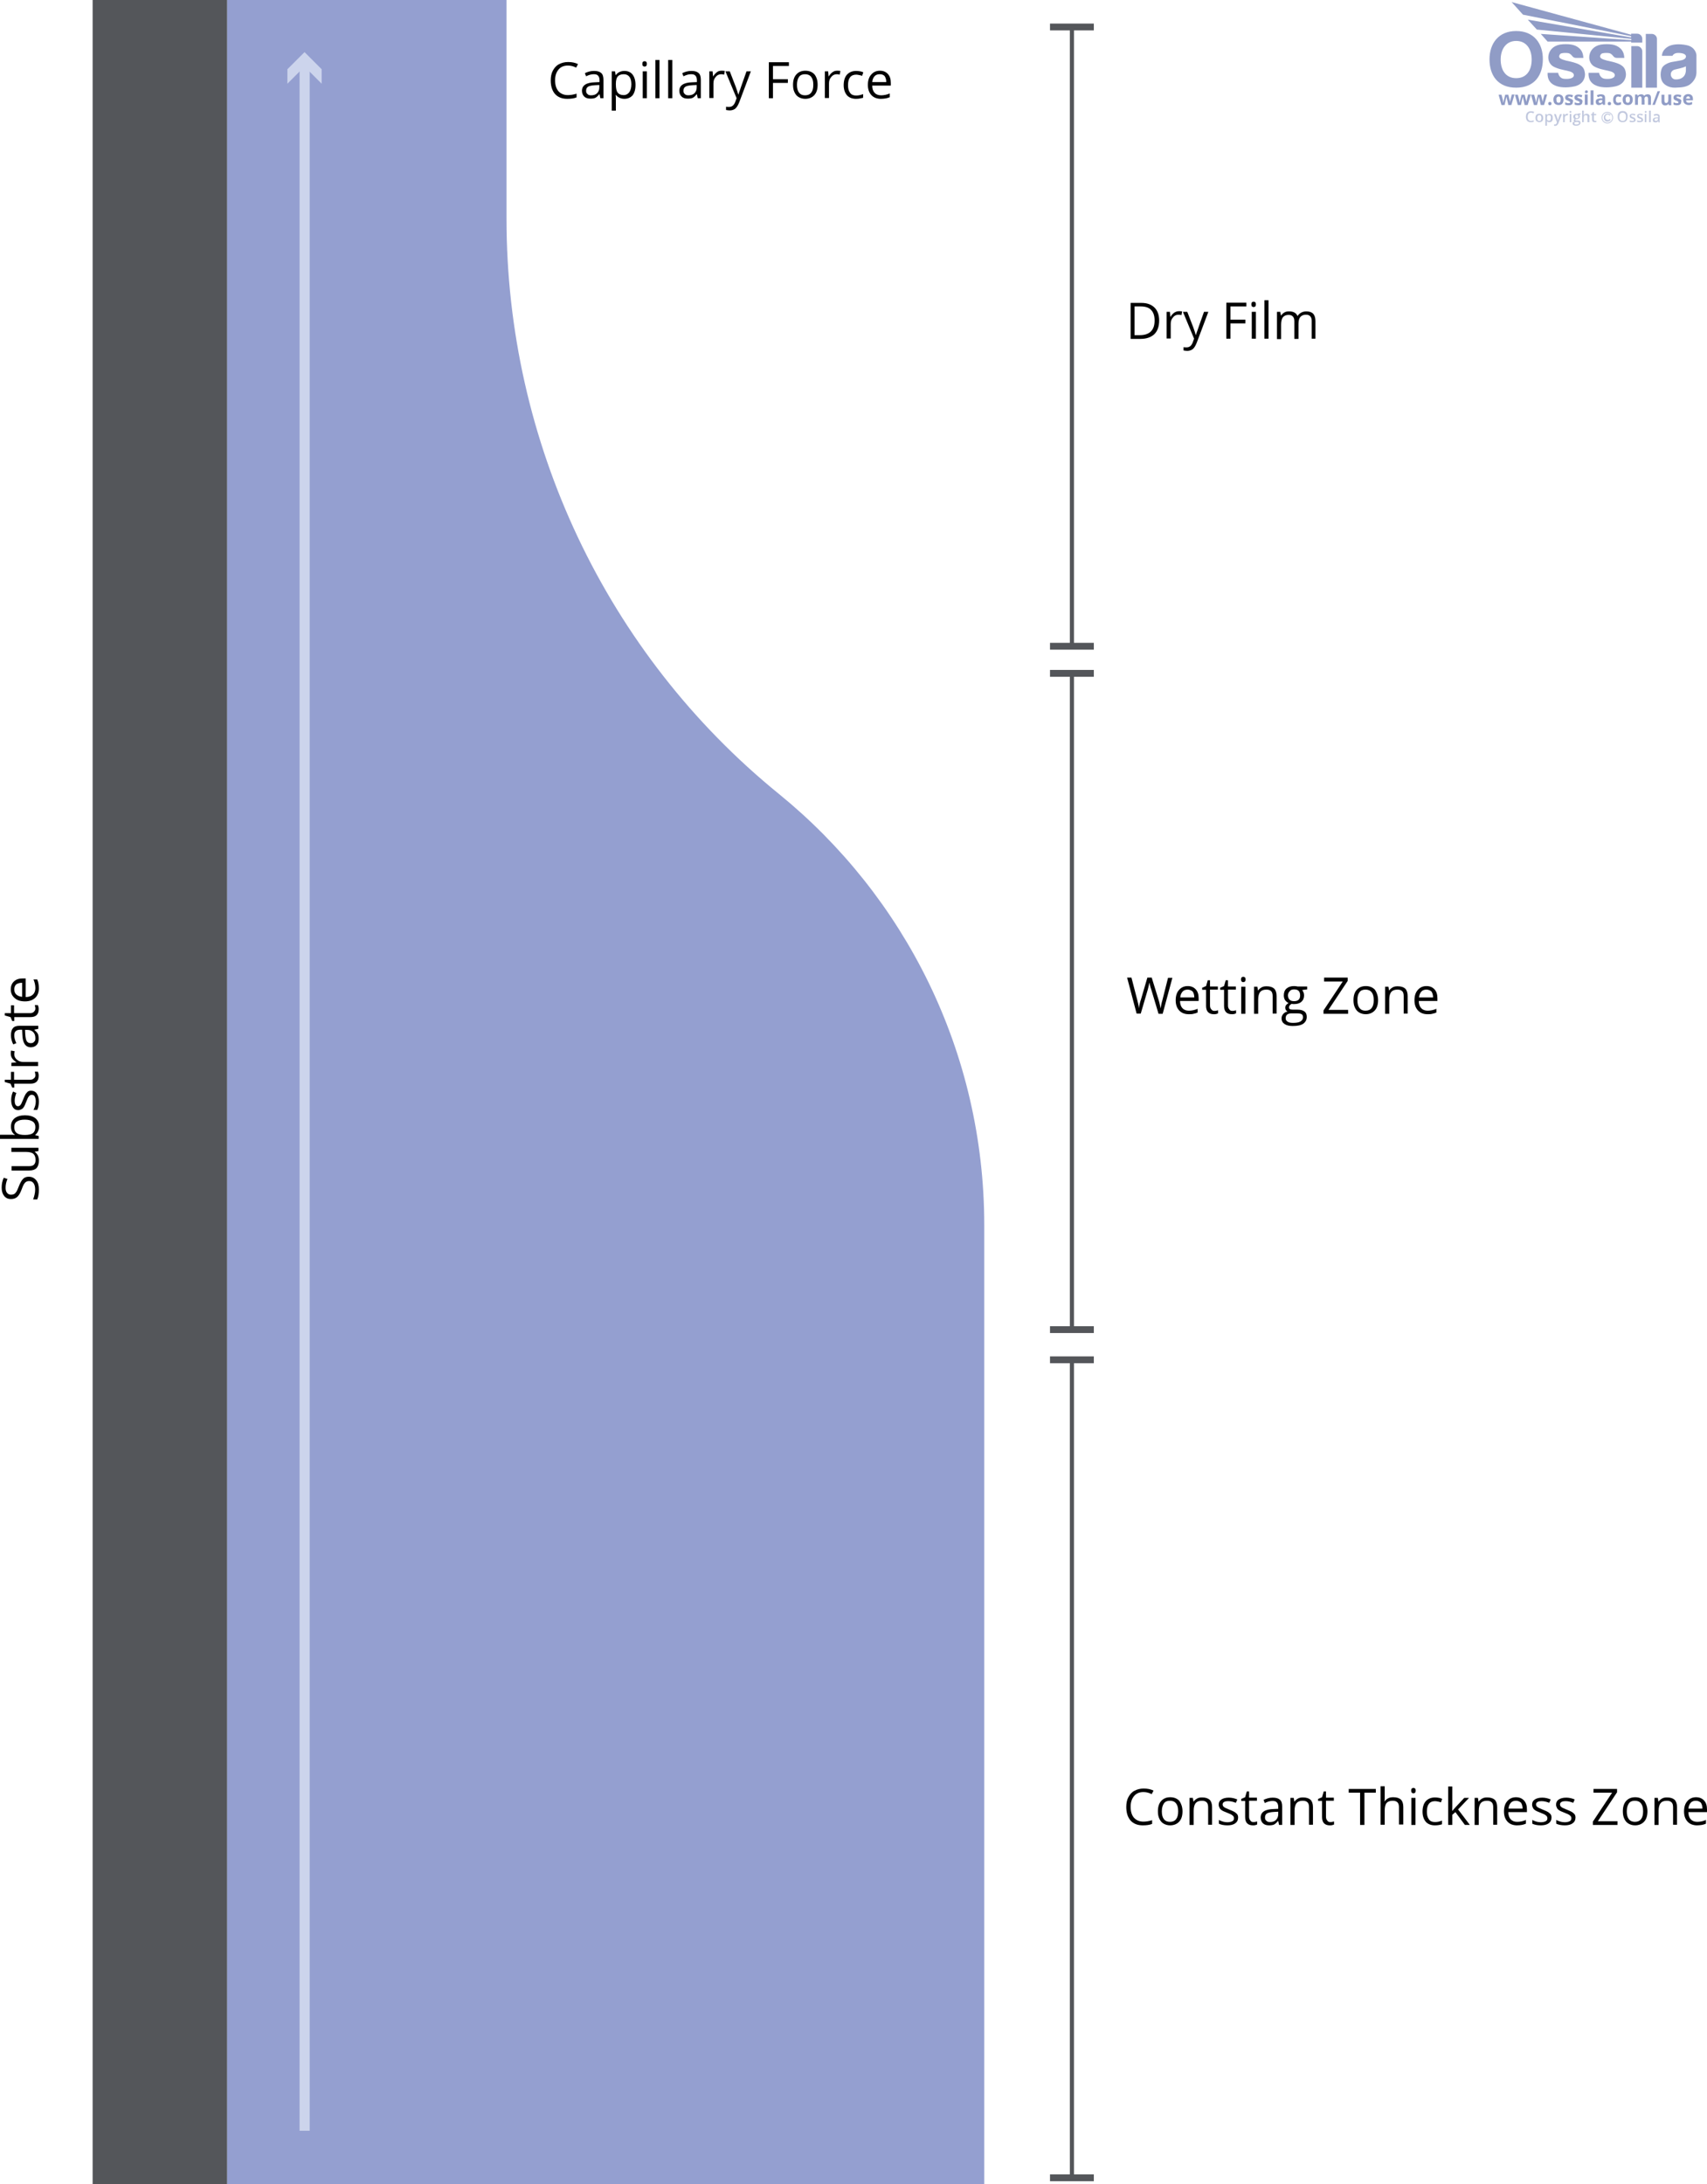 <svg viewBox="0 0 825.7 1056.4" xmlns:xlink="http://www.w3.org/1999/xlink" height="372.67mm" width="291.29mm" xmlns="http://www.w3.org/2000/svg" data-sanitized-data-name="Layer 7" data-name="Layer 7" id="Layer_7">
  <defs>
    <style>
      .cls-1 {
        fill: #000;
      }

      .cls-1, .cls-2, .cls-3, .cls-4, .cls-5, .cls-6, .cls-7 {
        stroke-width: 0px;
      }

      .cls-8 {
        clip-path: url(#clippath-2);
      }

      .cls-9 {
        isolation: isolate;
      }

      .cls-10 {
        stroke: #54565a;
        stroke-miterlimit: 10;
        stroke-width: 2px;
      }

      .cls-10, .cls-5, .cls-11 {
        fill: none;
      }

      .cls-2 {
        fill: #54565a;
      }

      .cls-12 {
        clip-path: url(#clippath-6);
      }

      .cls-3 {
        fill: #c1c8de;
      }

      .cls-4 {
        fill: #949fd0;
      }

      .cls-6 {
        fill: #ccd4ec;
      }

      .cls-13 {
        clip-path: url(#clippath-7);
      }

      .cls-14 {
        clip-path: url(#clippath-1);
      }

      .cls-15 {
        clip-path: url(#clippath-4);
      }

      .cls-11 {
        stroke: #c1c8de;
        stroke-width: .4px;
      }

      .cls-16 {
        clip-path: url(#clippath-9);
      }

      .cls-17 {
        clip-path: url(#clippath);
      }

      .cls-18 {
        clip-path: url(#clippath-3);
      }

      .cls-19 {
        clip-path: url(#clippath-8);
      }

      .cls-20 {
        clip-path: url(#clippath-5);
      }

      .cls-21 {
        clip-path: url(#clippath-10);
      }

      .cls-7 {
        fill: #909cc6;
      }
    </style>
    <clipPath id="clippath">
      <rect height="59.8" width="100" y="1" x="720.5" class="cls-5"></rect>
    </clipPath>
    <clipPath id="clippath-1">
      <rect height="59.8" width="100" y="1" x="720.5" class="cls-5"></rect>
    </clipPath>
    <clipPath id="clippath-2">
      <rect height="59.8" width="100" y="1" x="720.5" class="cls-5"></rect>
    </clipPath>
    <clipPath id="clippath-3">
      <path d="M736.7,7.1l52.3,10.4v.6l-50-8.6,4.4,4.8,45.7,4.5v.6c-14.6-1-29.1-2-43.8-3l3.3,3.7h40.4v.5h5.4v-1.8c0-1.4-1.1-2.5-2.5-2.5h-2.9v.5l-57.8-15.8,5.5,6.1Z" class="cls-5"></path>
    </clipPath>
    <clipPath id="clippath-4">
      <rect height="59.8" width="100" y="1" x="720.5" class="cls-5"></rect>
    </clipPath>
    <clipPath id="clippath-5">
      <rect height="59.8" width="100" y="1" x="720.5" class="cls-5"></rect>
    </clipPath>
    <clipPath id="clippath-6">
      <rect height="59.8" width="100" y="1" x="720.5" class="cls-5"></rect>
    </clipPath>
    <clipPath id="clippath-7">
      <rect height="59.8" width="100" y="1" x="720.5" class="cls-5"></rect>
    </clipPath>
    <clipPath id="clippath-8">
      <rect height="59.8" width="100" y="1" x="720.5" class="cls-5"></rect>
    </clipPath>
    <clipPath id="clippath-9">
      <rect height="59.8" width="100" y="1" x="720.5" class="cls-5"></rect>
    </clipPath>
    <clipPath id="clippath-10">
      <rect height="59.8" width="100" y="1" x="720.5" class="cls-5"></rect>
    </clipPath>
  </defs>
  <rect height="1056.4" width="65.1" x="44.8" class="cls-2"></rect>
  <path d="M245,105.8V0H109.9v1056.4h366.2v-463.8c0-84.2-38.7-159.3-99.3-208.6-83.7-68-131.8-170.4-131.8-278.2Z" class="cls-4"></path>
  <g>
    <line y2="312.6" x2="518.5" y1="13.1" x1="518.5" class="cls-10"></line>
    <rect height="3.3" width="21.2" y="11.4" x="507.9" class="cls-2"></rect>
    <rect height="3.3" width="21.2" y="310.9" x="507.9" class="cls-2"></rect>
  </g>
  <g>
    <line y2="643" x2="518.5" y1="325.6" x1="518.5" class="cls-10"></line>
    <rect height="3.3" width="21.2" y="324" x="507.9" class="cls-2"></rect>
    <rect height="3.3" width="21.2" y="641.4" x="507.9" class="cls-2"></rect>
  </g>
  <g>
    <line y2="1053.2" x2="518.5" y1="657.7" x1="518.5" class="cls-10"></line>
    <rect height="3.3" width="21.2" y="656" x="507.9" class="cls-2"></rect>
    <rect height="3.3" width="21.2" y="1051.6" x="507.9" class="cls-2"></rect>
  </g>
  <g class="cls-9">
    <path d="M13.9,569.1c1.5,0,2.7.6,3.6,1.7.9,1.1,1.3,2.6,1.3,4.5,0,2.1-.3,3.7-.8,4.8h-2c.3-.7.5-1.5.7-2.3s.3-1.7.3-2.5c0-1.4-.3-2.4-.8-3.1-.5-.7-1.2-1-2.1-1-.6,0-1.1.1-1.5.4-.4.2-.7.6-1.1,1.2-.3.6-.7,1.4-1.1,2.6-.6,1.6-1.3,2.8-2.1,3.5-.8.7-1.8,1-3.1,1s-2.4-.5-3.2-1.5-1.2-2.3-1.2-4,.3-3.3,1-4.8l1.8.6c-.6,1.4-.9,2.8-.9,4.2,0,1.1.2,1.9.7,2.5s1.1.9,1.9.9c.6,0,1.1-.1,1.5-.3s.7-.6,1.1-1.1c.3-.5.7-1.3,1.1-2.4.7-1.8,1.4-3.1,2.1-3.8.6-.7,1.6-1.1,2.8-1.1Z" class="cls-1"></path>
    <path d="M5.5,564h8.5c1.1,0,1.9-.2,2.4-.7s.8-1.2.8-2.3c0-1.4-.4-2.4-1.1-3s-2-.9-3.7-.9h-6.9v-2h13.1v1.6l-1.8.3v.1c.6.4,1.1,1,1.5,1.7.3.7.5,1.5.5,2.5,0,1.6-.4,2.8-1.1,3.6-.8.8-2,1.2-3.6,1.2H5.6v-2.1h-.1Z" class="cls-1"></path>
    <path d="M5.3,544.8c0-1.7.6-3,1.8-4,1.2-.9,2.8-1.4,5-1.4s3.8.5,5,1.4c1.2,1,1.8,2.3,1.8,4,0,.9-.2,1.6-.5,2.3s-.8,1.3-1.4,1.8v.1l1.7.4v1.4H0v-2h4.5c1,0,1.9,0,2.7.1v-.1c-1.3-.8-1.9-2.2-1.9-4ZM6.9,545.1c0,1.4.4,2.3,1.2,2.9.8.6,2.1.9,3.9.9s3.2-.3,3.9-.9c.8-.6,1.2-1.6,1.2-2.9,0-1.2-.4-2.1-1.3-2.7-.9-.6-2.2-.9-3.8-.9-1.7,0-3,.3-3.8.9-.9.5-1.3,1.4-1.3,2.7Z" class="cls-1"></path>
    <path d="M15,527.5c1.2,0,2.2.5,2.8,1.4s1,2.2,1,3.8c0,1.7-.3,3.1-.8,4.1h-1.8c.3-.6.6-1.3.8-2,.2-.7.3-1.4.3-2.1,0-1-.2-1.8-.5-2.4-.3-.6-.8-.8-1.5-.8-.5,0-.9.2-1.3.7-.4.4-.8,1.3-1.3,2.6-.5,1.2-.8,2.1-1.2,2.6-.3.5-.7.9-1.2,1.1-.4.2-.9.4-1.5.4-1.1,0-1.9-.4-2.5-1.3-.6-.9-.9-2.1-.9-3.6,0-1.4.3-2.8.9-4.1l1.6.7c-.5,1.3-.8,2.5-.8,3.6,0,.9.1,1.6.4,2.1s.7.7,1.2.7c.3,0,.6-.1.9-.3.2-.2.5-.5.7-.9s.5-1.2,1-2.3c.6-1.5,1.1-2.6,1.7-3.1.4-.6,1.1-.9,2-.9Z" class="cls-1"></path>
    <path d="M17.1,520.1c0-.3,0-.7-.1-1s-.1-.6-.2-.8h1.5c.1.2.2.5.3.9.1.4.1.8.1,1.1,0,2.5-1.3,3.8-4,3.8h-7.8v1.9h-1l-.8-1.9-2.8-.8v-1.1h3v-3.8h1.5v3.8h7.7c.8,0,1.4-.2,1.8-.6.6-.4.8-.9.8-1.5Z" class="cls-1"></path>
    <path d="M5.2,509.7c0-.6,0-1.1.1-1.6l1.8.3c-.1.5-.2,1-.2,1.4,0,1.1.4,2,1.3,2.7.9.8,1.9,1.1,3.2,1.1h7v2H5.5v-1.6l2.4-.2v-.1c-.8-.5-1.5-1.1-2-1.8-.4-.6-.7-1.4-.7-2.2Z" class="cls-1"></path>
    <path d="M18.5,497.6l-1.9.4v.1c.8.7,1.4,1.3,1.7,1.9.3.6.4,1.5.4,2.4,0,1.3-.3,2.3-1,3s-1.6,1.1-2.8,1.1c-2.6,0-4-2.1-4.1-6.3l-.1-2.2h-.8c-1,0-1.8.2-2.3.7-.5.4-.7,1.1-.7,2.1,0,1.1.3,2.3,1,3.7l-1.5.6c-.3-.6-.6-1.3-.8-2.1s-.3-1.5-.3-2.3c0-1.6.3-2.7,1-3.5.7-.8,1.8-1.1,3.3-1.1h8.9v1.5ZM17.1,502.1c0-1.2-.3-2.2-1-2.9s-1.6-1.1-2.8-1.1h-1.2l.1,2c.1,1.6.3,2.7.7,3.4.4.7,1.1,1,2,1,.7,0,1.3-.2,1.6-.7.5-.3.6-.9.6-1.7Z" class="cls-1"></path>
    <path d="M17.1,487.9c0-.3,0-.7-.1-1s-.1-.6-.2-.8h1.5c.1.2.2.5.3.9.1.4.1.8.1,1.1,0,2.5-1.3,3.8-4,3.8h-7.8v1.9h-1l-.8-1.9-2.8-.8v-1.1h3v-3.8h1.5v3.8h7.7c.8,0,1.4-.2,1.8-.6s.8-.9.8-1.5Z" class="cls-1"></path>
    <path d="M18.8,478c0,1.9-.6,3.5-1.8,4.6-1.2,1.1-2.8,1.7-4.9,1.7s-3.8-.5-5-1.6c-1.2-1-1.9-2.4-1.9-4.2,0-1.6.5-2.9,1.6-3.9s2.5-1.4,4.3-1.4h1.3v9c1.5,0,2.7-.4,3.5-1.2.8-.7,1.2-1.8,1.2-3.1,0-1.4-.3-2.8-.9-4.2h1.8c.3.7.5,1.4.6,2,.1.6.2,1.4.2,2.3ZM6.9,478.5c0,1,.3,1.9,1,2.5s1.6,1,2.8,1.1v-6.8c-1.2,0-2.2.3-2.9.8-.6.6-.9,1.4-.9,2.4Z" class="cls-1"></path>
  </g>
  <g>
    <rect height="999.7" width="4.9" y="30.8" x="144.9" class="cls-6"></rect>
    <polygon points="155.6 40.5 147.3 32.2 139 40.5 139 33.5 147.3 25.2 155.6 33.5 155.6 40.5" class="cls-6"></polygon>
  </g>
  <g class="cls-9">
    <path d="M560.7,155c0,2.9-.8,5.1-2.3,6.6-1.6,1.5-3.8,2.3-6.7,2.3h-4.8v-17.4h5.3c2.7,0,4.8.8,6.3,2.3,1.4,1.4,2.2,3.5,2.2,6.2ZM558.5,155c0-2.3-.6-4-1.7-5.1-1.1-1.2-2.8-1.7-5.1-1.7h-2.9v13.9h2.5c2.4,0,4.2-.6,5.4-1.8,1.2-1.2,1.8-2.9,1.8-5.3Z" class="cls-1"></path>
    <path d="M570.2,150.5c.6,0,1.1,0,1.6.1l-.3,1.8c-.5-.1-1-.2-1.4-.2-1.1,0-2,.4-2.7,1.3-.8.9-1.1,1.9-1.1,3.2v7h-2v-12.9h1.6l.2,2.4h.1c.5-.8,1.1-1.5,1.8-2,.7-.4,1.4-.7,2.2-.7Z" class="cls-1"></path>
    <path d="M572.2,150.8h2.1l2.9,7.5c.6,1.7,1,2.9,1.2,3.7h.1c.1-.4.3-1.1.7-2.1.3-1,1.4-4,3.2-9.1h2.1l-5.6,14.9c-.6,1.5-1.2,2.5-1.9,3.1s-1.7.9-2.7.9c-.6,0-1.2-.1-1.8-.2v-1.6c.4.1.9.1,1.5.1,1.4,0,2.3-.8,2.9-2.3l.7-1.9-5.4-13Z" class="cls-1"></path>
    <path d="M595.2,163.8h-2v-17.4h9.7v1.8h-7.7v6.4h7.2v1.8h-7.2v7.4Z" class="cls-1"></path>
    <path d="M605.3,147.2c0-.5.1-.8.3-1s.5-.3.8-.3.6.1.8.3.3.5.3,1c0,.4-.1.8-.3,1s-.5.3-.8.3-.6-.1-.8-.3-.3-.5-.3-1ZM607.5,163.8h-2v-13h2v13Z" class="cls-1"></path>
    <path d="M613.6,163.8h-2v-18.6h2v18.6Z" class="cls-1"></path>
    <path d="M634.5,163.8v-8.5c0-1-.2-1.8-.7-2.3-.4-.5-1.1-.8-2.1-.8-1.2,0-2.1.4-2.7,1.1-.6.7-.9,1.8-.9,3.3v7.3h-2v-8.5c0-1-.2-1.8-.7-2.3-.4-.5-1.1-.8-2.1-.8-1.2,0-2.1.4-2.7,1.1-.6.7-.9,2-.9,3.7v6.9h-2v-13.2h1.6l.3,1.8h.1c.4-.6.9-1.1,1.6-1.5.7-.4,1.4-.5,2.3-.5,2,0,3.4.7,4,2.2h.1c.4-.7,1-1.2,1.7-1.6.7-.4,1.6-.6,2.5-.6,1.5,0,2.6.4,3.3,1.1.7.8,1.1,2,1.1,3.6v8.5h-1.8Z" class="cls-1"></path>
  </g>
  <g class="cls-9">
    <path d="M274.7,31.7c-1.9,0-3.4.6-4.5,1.9-1.1,1.3-1.7,3-1.7,5.2s.5,4,1.6,5.3c1.1,1.2,2.6,1.9,4.6,1.9,1.2,0,2.6-.2,4.2-.7v1.8c-1.2.5-2.7.7-4.5.7-2.6,0-4.5-.8-5.9-2.3-1.4-1.6-2.1-3.8-2.1-6.6,0-1.8.3-3.4,1-4.7s1.6-2.4,2.9-3.1,2.8-1.1,4.5-1.1c1.8,0,3.4.3,4.8,1l-.9,1.7c-1.4-.7-2.7-1-4-1Z" class="cls-1"></path>
    <path d="M290.4,47.5l-.4-1.9h-.1c-.7.8-1.3,1.4-1.9,1.7-.6.3-1.5.4-2.4.4-1.3,0-2.3-.3-3-1s-1.1-1.6-1.1-2.8c0-2.6,2.1-4,6.3-4.1l2.2-.1v-.8c0-1-.2-1.8-.7-2.3-.4-.5-1.1-.7-2.1-.7-1.1,0-2.3.3-3.7,1l-.6-1.5c.6-.3,1.3-.6,2.1-.8.8-.2,1.5-.3,2.3-.3,1.6,0,2.7.3,3.5,1s1.1,1.8,1.1,3.3v8.9h-1.5ZM285.9,46.1c1.2,0,2.2-.3,2.9-1,.7-.7,1.1-1.6,1.1-2.8v-1.2l-2,.1c-1.6.1-2.7.3-3.4.7-.7.4-1,1.1-1,2,0,.7.2,1.3.7,1.6.3.4.9.6,1.7.6Z" class="cls-1"></path>
    <path d="M302,47.8c-.9,0-1.6-.2-2.3-.5-.7-.3-1.3-.8-1.8-1.4h-.1c.1.8.1,1.5.1,2.2v5.4h-2v-19h1.6l.3,1.8h.1c.5-.7,1.1-1.2,1.8-1.5s1.5-.5,2.3-.5c1.7,0,3.1.6,4,1.8s1.4,2.8,1.4,5-.5,3.8-1.4,5c-1,1.1-2.3,1.7-4,1.7ZM301.7,35.9c-1.3,0-2.3.4-2.9,1.1-.6.7-.9,1.9-.9,3.5v.4c0,1.8.3,3.2.9,3.9.6.8,1.6,1.2,2.9,1.2,1.1,0,2-.5,2.7-1.4.6-.9,1-2.2,1-3.8s-.3-2.9-1-3.7c-.6-.8-1.5-1.2-2.7-1.2Z" class="cls-1"></path>
    <path d="M310.7,30.9c0-.5.1-.8.3-1,.2-.2.5-.3.8-.3s.6.1.8.3c.2.2.3.5.3,1,0,.4-.1.8-.3,1-.2.2-.5.3-.8.3s-.6-.1-.8-.3c-.2-.2-.3-.5-.3-1ZM312.9,47.5h-2v-13h2v13Z" class="cls-1"></path>
    <path d="M319,47.5h-2v-18.5h2v18.5Z" class="cls-1"></path>
    <path d="M325.2,47.5h-2v-18.5h2v18.5Z" class="cls-1"></path>
    <path d="M337.5,47.5l-.4-1.9h-.1c-.7.8-1.3,1.4-1.9,1.7-.6.3-1.5.4-2.4.4-1.3,0-2.3-.3-3-1s-1.1-1.6-1.1-2.8c0-2.6,2.1-4,6.3-4.1l2.2-.1v-.8c0-1-.2-1.8-.7-2.3-.4-.5-1.1-.7-2.1-.7-1.1,0-2.3.3-3.7,1l-.6-1.5c.6-.3,1.3-.6,2.1-.8.8-.2,1.5-.3,2.3-.3,1.6,0,2.7.3,3.5,1s1.1,1.8,1.1,3.3v8.9h-1.5ZM333,46.1c1.2,0,2.2-.3,2.9-1,.7-.7,1.1-1.6,1.1-2.8v-1.2l-2,.1c-1.6.1-2.7.3-3.4.7-.7.4-1,1.1-1,2,0,.7.2,1.3.7,1.6.3.4.9.6,1.7.6Z" class="cls-1"></path>
    <path d="M349,34.2c.6,0,1.1,0,1.6.1l-.3,1.8c-.5-.1-1-.2-1.4-.2-1.1,0-2,.4-2.7,1.3-.8.9-1.1,1.9-1.1,3.2v7h-2v-12.9h1.6l.2,2.4h.1c.5-.8,1.1-1.5,1.8-2,.6-.5,1.3-.7,2.2-.7Z" class="cls-1"></path>
    <path d="M350.9,34.5h2.1l2.9,7.5c.6,1.7,1,2.9,1.2,3.7h.1c.1-.4.3-1.1.7-2.1.3-1,1.4-4,3.2-9.1h2.1l-5.6,14.9c-.6,1.5-1.2,2.5-1.9,3.1-.7.6-1.7.9-2.7.9-.6,0-1.2-.1-1.8-.2v-1.6c.4.1.9.1,1.5.1,1.4,0,2.3-.8,2.9-2.3l.7-1.9-5.4-13Z" class="cls-1"></path>
    <path d="M373.9,47.5h-2v-17.4h9.7v1.8h-7.7v6.4h7.2v1.8h-7.2v7.4Z" class="cls-1"></path>
    <path d="M395.5,41c0,2.1-.5,3.8-1.6,5s-2.6,1.8-4.4,1.8c-1.2,0-2.2-.3-3.1-.8s-1.6-1.3-2.1-2.4c-.5-1-.7-2.2-.7-3.6,0-2.1.5-3.8,1.6-5s2.5-1.8,4.4-1.8c1.8,0,3.3.6,4.4,1.8,1,1.3,1.5,2.9,1.5,5ZM385.5,41c0,1.7.3,2.9,1,3.8s1.6,1.3,2.9,1.3,2.3-.4,3-1.3,1-2.1,1-3.8-.3-2.9-1-3.8c-.7-.9-1.7-1.3-3-1.3s-2.3.4-2.9,1.3c-.6.8-1,2.1-1,3.8Z" class="cls-1"></path>
    <path d="M404.9,34.2c.6,0,1.1,0,1.6.1l-.3,1.8c-.5-.1-1-.2-1.4-.2-1.1,0-2,.4-2.7,1.3-.8.9-1.1,1.9-1.1,3.2v7h-2v-12.9h1.6l.2,2.4h.1c.5-.8,1.1-1.5,1.8-2s1.4-.7,2.2-.7Z" class="cls-1"></path>
    <path d="M414.1,47.8c-1.9,0-3.4-.6-4.4-1.7-1-1.2-1.6-2.8-1.6-4.9s.5-3.9,1.6-5.1c1.1-1.2,2.6-1.8,4.5-1.8.6,0,1.3.1,1.9.2.6.1,1.1.3,1.5.5l-.6,1.7c-.4-.2-.9-.3-1.4-.4-.5-.1-1-.2-1.4-.2-2.7,0-4,1.7-4,5.1,0,1.6.3,2.8,1,3.7.6.9,1.6,1.3,2.9,1.3,1.1,0,2.2-.2,3.4-.7v1.8c-.9.2-2,.5-3.4.5Z" class="cls-1"></path>
    <path d="M426.1,47.8c-1.9,0-3.5-.6-4.6-1.8-1.1-1.2-1.7-2.8-1.7-4.9s.5-3.8,1.6-5c1-1.2,2.4-1.9,4.2-1.9,1.6,0,2.9.5,3.9,1.6s1.4,2.5,1.4,4.3v1.3h-9c0,1.5.4,2.7,1.2,3.5.7.8,1.8,1.2,3.1,1.2,1.4,0,2.8-.3,4.2-.9v1.8c-.7.3-1.4.5-2,.6-.7.1-1.4.2-2.3.2ZM425.5,35.9c-1,0-1.9.3-2.5,1s-1,1.6-1.1,2.8h6.8c0-1.2-.3-2.2-.8-2.9-.5-.6-1.3-.9-2.4-.9Z" class="cls-1"></path>
  </g>
  <g class="cls-9">
    <path d="M553.1,866.7c-1.9,0-3.4.6-4.5,1.9-1.1,1.3-1.7,3-1.7,5.2s.5,4,1.6,5.3c1.1,1.2,2.6,1.9,4.6,1.9,1.2,0,2.6-.2,4.2-.7v1.8c-1.2.5-2.7.7-4.5.7-2.6,0-4.5-.8-5.9-2.3-1.4-1.6-2.1-3.8-2.1-6.6,0-1.8.3-3.4,1-4.7s1.6-2.4,2.9-3.1c1.3-.7,2.8-1.1,4.5-1.1,1.8,0,3.4.3,4.8,1l-.9,1.7c-1.4-.7-2.7-1-4-1Z" class="cls-1"></path>
    <path d="M572,876c0,2.1-.5,3.8-1.6,5s-2.6,1.8-4.4,1.8c-1.2,0-2.2-.3-3.1-.8-.9-.5-1.6-1.3-2.1-2.4-.5-1-.7-2.2-.7-3.6,0-2.1.5-3.8,1.6-5s2.5-1.8,4.4-1.8c1.8,0,3.3.6,4.4,1.8.9,1.3,1.5,3,1.5,5ZM562,876c0,1.7.3,2.9,1,3.8.7.9,1.7,1.3,2.9,1.3,1.3,0,2.3-.4,3-1.3.7-.9,1-2.1,1-3.8s-.3-2.9-1-3.8c-.7-.9-1.7-1.3-3-1.3s-2.3.4-2.9,1.3-1,2.1-1,3.8Z" class="cls-1"></path>
    <path d="M584.4,882.6v-8.5c0-1.1-.2-1.9-.7-2.4s-1.2-.8-2.3-.8c-1.4,0-2.4.4-3,1.1-.6.7-1,2-1,3.7v6.9h-2v-13.1h1.6l.3,1.8h.1c.4-.6,1-1.1,1.7-1.5s1.5-.5,2.4-.5c1.6,0,2.8.4,3.6,1.1.8.8,1.2,2,1.2,3.6v8.5h-1.9v.1Z" class="cls-1"></path>
    <path d="M598.9,879c0,1.2-.5,2.2-1.4,2.8-.9.7-2.2,1-3.8,1-1.7,0-3.1-.3-4.1-.8v-1.8c.6.3,1.3.6,2,.8s1.4.3,2.1.3c1,0,1.8-.2,2.4-.5.6-.3.8-.8.8-1.5,0-.5-.2-.9-.7-1.3-.4-.4-1.3-.8-2.6-1.3-1.2-.5-2.1-.8-2.6-1.2-.5-.3-.9-.7-1.1-1.2-.2-.4-.4-.9-.4-1.5,0-1.1.4-1.9,1.3-2.5.9-.6,2.1-.9,3.6-.9,1.4,0,2.8.3,4.1.9l-.7,1.6c-1.3-.5-2.5-.8-3.6-.8-.9,0-1.6.1-2.1.4-.5.3-.7.7-.7,1.2,0,.3.1.6.3.9.2.2.5.5.9.7s1.2.5,2.3,1c1.5.6,2.6,1.1,3.1,1.7.6.4.9,1.1.9,2Z" class="cls-1"></path>
    <path d="M606.3,881.2c.3,0,.7,0,1-.1s.6-.1.8-.2v1.5c-.2.1-.5.2-.9.3s-.8.1-1.1.1c-2.5,0-3.8-1.3-3.8-4v-7.8h-1.9v-1l1.9-.8.8-2.8h1.1v3h3.8v1.5h-3.8v7.7c0,.8.2,1.4.6,1.8.3.6.8.8,1.5.8Z" class="cls-1"></path>
    <path d="M618.7,882.6l-.4-1.9h-.1c-.7.8-1.3,1.4-1.9,1.7-.6.3-1.5.4-2.4.4-1.3,0-2.3-.3-3-1s-1.1-1.6-1.1-2.8c0-2.6,2.1-4,6.3-4.1l2.2-.1v-.8c0-1-.2-1.8-.7-2.3-.4-.5-1.1-.7-2.1-.7-1.1,0-2.3.3-3.7,1l-.6-1.5c.6-.3,1.3-.6,2.1-.8s1.5-.3,2.3-.3c1.6,0,2.7.3,3.5,1s1.1,1.8,1.1,3.3v8.9h-1.5ZM614.3,881.2c1.2,0,2.2-.3,2.9-1s1.1-1.6,1.1-2.8v-1.2l-2,.1c-1.6.1-2.7.3-3.4.7s-1,1.1-1,2c0,.7.2,1.3.7,1.6.3.4.9.6,1.7.6Z" class="cls-1"></path>
    <path d="M633.2,882.6v-8.5c0-1.1-.2-1.9-.7-2.4s-1.2-.8-2.3-.8c-1.4,0-2.4.4-3,1.1-.6.7-1,2-1,3.7v6.9h-2v-13.1h1.6l.3,1.8h.1c.4-.6,1-1.1,1.7-1.5s1.5-.5,2.4-.5c1.6,0,2.8.4,3.6,1.1.8.8,1.2,2,1.2,3.6v8.5h-1.9v.1Z" class="cls-1"></path>
    <path d="M643.5,881.2c.3,0,.7,0,1-.1s.6-.1.8-.2v1.5c-.2.1-.5.2-.9.3s-.8.1-1.1.1c-2.5,0-3.8-1.3-3.8-4v-7.8h-1.9v-1l1.9-.8.8-2.8h1.1v3h3.8v1.5h-3.8v7.7c0,.8.2,1.4.6,1.8.3.6.8.8,1.5.8Z" class="cls-1"></path>
    <path d="M659.9,882.6h-2v-15.6h-5.5v-1.8h13.1v1.8h-5.5v15.6h-.1Z" class="cls-1"></path>
    <path d="M676.7,882.6v-8.5c0-1.1-.2-1.9-.7-2.4s-1.2-.8-2.3-.8c-1.4,0-2.4.4-3,1.1-.6.7-.9,2-.9,3.7v6.8h-2v-18.6h2v5.6c0,.7,0,1.2-.1,1.7h.1c.4-.6.9-1.1,1.7-1.5.7-.4,1.5-.5,2.5-.5,1.6,0,2.8.4,3.6,1.1.8.8,1.2,2,1.2,3.6v8.5h-2.1v.2Z" class="cls-1"></path>
    <path d="M682.6,866c0-.5.1-.8.3-1s.5-.3.8-.3.6.1.8.3.3.5.3,1c0,.4-.1.8-.3,1s-.5.3-.8.3-.6-.1-.8-.3c-.2-.3-.3-.6-.3-1ZM684.7,882.6h-2v-13.1h2v13.1Z" class="cls-1"></path>
    <path d="M694.1,882.8c-1.9,0-3.4-.6-4.4-1.7-1-1.2-1.6-2.8-1.6-4.9s.5-3.9,1.6-5.1c1.1-1.2,2.6-1.8,4.5-1.8.6,0,1.3.1,1.9.2.6.1,1.1.3,1.5.5l-.6,1.7c-.4-.2-.9-.3-1.4-.4-.5-.1-1-.2-1.4-.2-2.7,0-4,1.7-4,5.1,0,1.6.3,2.8,1,3.7.6.9,1.6,1.3,2.9,1.3,1.1,0,2.2-.2,3.4-.7v1.8c-1,.3-2.1.5-3.4.5Z" class="cls-1"></path>
    <path d="M702.5,875.9c.3-.5.9-1.1,1.6-1.9l4.2-4.5h2.3l-5.3,5.6,5.7,7.5h-2.4l-4.6-6.2-1.5,1.3v4.9h-2v-18.6h2v9.8c0,.5-.1,1.2,0,2.1h0Z" class="cls-1"></path>
    <path d="M722.3,882.6v-8.5c0-1.1-.2-1.9-.7-2.4s-1.2-.8-2.3-.8c-1.4,0-2.4.4-3,1.1-.6.7-1,2-1,3.7v6.9h-2v-13.1h1.6l.3,1.8h.1c.4-.6,1-1.1,1.7-1.5s1.5-.5,2.4-.5c1.6,0,2.8.4,3.6,1.1.8.8,1.2,2,1.2,3.6v8.5h-1.9v.1Z" class="cls-1"></path>
    <path d="M733.8,882.8c-1.9,0-3.5-.6-4.6-1.8s-1.7-2.8-1.7-4.9.5-3.8,1.6-5c1-1.2,2.4-1.9,4.2-1.9,1.6,0,2.9.5,3.9,1.6s1.4,2.5,1.4,4.3v1.3h-9c0,1.5.4,2.7,1.2,3.5.7.8,1.8,1.2,3.1,1.2,1.4,0,2.8-.3,4.2-.9v1.8c-.7.3-1.4.5-2,.6-.6.1-1.4.2-2.3.2ZM733.3,870.9c-1,0-1.9.3-2.5,1s-1,1.6-1.1,2.8h6.8c0-1.2-.3-2.2-.8-2.9-.6-.5-1.4-.9-2.4-.9Z" class="cls-1"></path>
    <path d="M750.5,879c0,1.2-.5,2.2-1.4,2.8-.9.7-2.2,1-3.8,1-1.7,0-3.1-.3-4.1-.8v-1.8c.6.3,1.3.6,2,.8s1.4.3,2.1.3c1,0,1.8-.2,2.4-.5.6-.3.8-.8.8-1.5,0-.5-.2-.9-.7-1.3-.4-.4-1.3-.8-2.6-1.3-1.2-.5-2.1-.8-2.6-1.2-.5-.3-.9-.7-1.1-1.2-.2-.4-.4-.9-.4-1.5,0-1.1.4-1.9,1.3-2.5.9-.6,2.1-.9,3.6-.9,1.4,0,2.8.3,4.1.9l-.7,1.6c-1.3-.5-2.5-.8-3.6-.8-.9,0-1.6.1-2.1.4-.5.3-.7.7-.7,1.2,0,.3.1.6.3.9.2.2.5.5.9.7s1.2.5,2.3,1c1.5.6,2.6,1.1,3.1,1.7.6.4.9,1.1.9,2Z" class="cls-1"></path>
    <path d="M762.1,879c0,1.2-.5,2.2-1.4,2.8-.9.7-2.2,1-3.8,1-1.7,0-3.1-.3-4.1-.8v-1.8c.6.3,1.3.6,2,.8s1.4.3,2.1.3c1,0,1.8-.2,2.4-.5.6-.3.8-.8.8-1.5,0-.5-.2-.9-.7-1.3-.4-.4-1.3-.8-2.6-1.3-1.2-.5-2.1-.8-2.6-1.2-.5-.3-.9-.7-1.1-1.2-.2-.4-.4-.9-.4-1.5,0-1.1.4-1.9,1.3-2.5.9-.6,2.1-.9,3.6-.9,1.4,0,2.8.3,4.1.9l-.7,1.6c-1.3-.5-2.5-.8-3.6-.8-.9,0-1.6.1-2.1.4s-.7.7-.7,1.2c0,.3.1.6.3.9.2.2.5.5.9.7s1.2.5,2.3,1c1.5.6,2.6,1.1,3.1,1.7.6.4.9,1.1.9,2Z" class="cls-1"></path>
    <path d="M782.5,882.6h-12v-1.6l9.3-14h-9v-1.8h11.4v1.6l-9.3,14h9.5v1.8h.1Z" class="cls-1"></path>
    <path d="M796.9,876c0,2.1-.5,3.8-1.6,5s-2.6,1.8-4.4,1.8c-1.2,0-2.2-.3-3.1-.8-.9-.5-1.6-1.3-2.1-2.4-.5-1-.7-2.2-.7-3.6,0-2.1.5-3.8,1.6-5s2.5-1.8,4.4-1.8c1.8,0,3.3.6,4.4,1.8.9,1.3,1.5,3,1.5,5ZM786.9,876c0,1.7.3,2.9,1,3.8.7.9,1.7,1.3,2.9,1.3,1.3,0,2.3-.4,3-1.3.7-.9,1-2.1,1-3.8s-.3-2.9-1-3.8c-.7-.9-1.7-1.3-3-1.3s-2.3.4-2.9,1.3c-.6.9-1,2.1-1,3.8Z" class="cls-1"></path>
    <path d="M809.3,882.6v-8.5c0-1.1-.2-1.9-.7-2.4s-1.2-.8-2.3-.8c-1.4,0-2.4.4-3,1.1-.6.7-1,2-1,3.7v6.9h-2v-13.1h1.6l.3,1.8h.1c.4-.6,1-1.1,1.7-1.5s1.5-.5,2.4-.5c1.6,0,2.8.4,3.6,1.1.8.8,1.2,2,1.2,3.6v8.5h-1.9v.1Z" class="cls-1"></path>
    <path d="M820.9,882.8c-1.9,0-3.5-.6-4.6-1.8s-1.7-2.8-1.7-4.9.5-3.8,1.6-5c1-1.2,2.4-1.9,4.2-1.9,1.6,0,2.9.5,3.9,1.6s1.4,2.5,1.4,4.3v1.3h-9c0,1.5.4,2.7,1.2,3.5.7.8,1.8,1.2,3.1,1.2,1.4,0,2.8-.3,4.2-.9v1.8c-.7.3-1.4.5-2,.6-.7.1-1.5.2-2.3.2ZM820.3,870.9c-1,0-1.9.3-2.5,1s-1,1.6-1.1,2.8h6.8c0-1.2-.3-2.2-.8-2.9-.6-.5-1.3-.9-2.4-.9Z" class="cls-1"></path>
  </g>
  <g class="cls-9">
    <path d="M562.4,490.3h-2l-3.5-11.7c-.2-.5-.4-1.2-.6-2-.2-.8-.3-1.3-.3-1.4-.2,1-.5,2.2-.8,3.4l-3.4,11.6h-2l-4.6-17.4h2.1l2.8,10.8c.4,1.5.7,2.9.8,4.1.2-1.5.5-2.9,1-4.3l3.1-10.6h2.1l3.3,10.7c.4,1.2.7,2.6,1,4.2.2-1.1.4-2.5.9-4.1l2.7-10.7h2.1l-4.7,17.4Z" class="cls-1"></path>
    <path d="M575,490.5c-1.9,0-3.5-.6-4.6-1.8-1.1-1.2-1.7-2.8-1.7-4.9s.5-3.8,1.6-5c1-1.2,2.4-1.9,4.2-1.9,1.6,0,2.9.5,3.9,1.6s1.4,2.5,1.4,4.3v1.3h-9c0,1.5.4,2.7,1.2,3.5.7.8,1.8,1.2,3.1,1.2,1.4,0,2.8-.3,4.2-.9v1.8c-.7.3-1.4.5-2,.6-.6.2-1.4.2-2.3.2ZM574.5,478.6c-1,0-1.9.3-2.5,1s-1,1.6-1.1,2.8h6.8c0-1.2-.3-2.2-.8-2.9-.6-.5-1.4-.9-2.4-.9Z" class="cls-1"></path>
    <path d="M587.4,488.9c.3,0,.7,0,1-.1s.6-.1.8-.2v1.5c-.2.1-.5.2-.9.3-.4.1-.8.1-1.1.1-2.5,0-3.8-1.3-3.8-4v-7.8h-1.9v-1l1.9-.8.8-2.8h1.1v3h3.8v1.5h-3.8v7.7c0,.8.2,1.4.6,1.8.4.6.9.8,1.5.8Z" class="cls-1"></path>
    <path d="M596.1,488.9c.3,0,.7,0,1-.1s.6-.1.8-.2v1.5c-.2.1-.5.2-.9.3-.4.1-.8.1-1.1.1-2.5,0-3.8-1.3-3.8-4v-7.8h-1.9v-1l1.9-.8.8-2.8h1.1v3h3.8v1.5h-3.8v7.7c0,.8.2,1.4.6,1.8.3.6.8.8,1.5.8Z" class="cls-1"></path>
    <path d="M600.3,473.7c0-.5.1-.8.3-1s.5-.3.8-.3.6.1.8.3c.2.2.3.5.3,1,0,.4-.1.8-.3,1s-.5.3-.8.3-.6-.1-.8-.3c-.2-.3-.3-.6-.3-1ZM602.4,490.3h-2v-13.1h2v13.1Z" class="cls-1"></path>
    <path d="M615.6,490.3v-8.5c0-1.1-.2-1.9-.7-2.4s-1.2-.8-2.3-.8c-1.4,0-2.4.4-3,1.1s-1,2-1,3.7v6.9h-2v-13.1h1.6l.3,1.8h.1c.4-.6,1-1.1,1.7-1.5s1.5-.5,2.4-.5c1.6,0,2.8.4,3.6,1.1.8.8,1.2,2,1.2,3.6v8.5h-1.9v.1Z" class="cls-1"></path>
    <path d="M632.3,477.2v1.3l-2.4.3c.2.3.4.6.6,1.1.2.4.3,1,.3,1.5,0,1.3-.4,2.3-1.3,3.1-.9.8-2.1,1.1-3.6,1.1-.4,0-.8,0-1.1-.1-.8.4-1.3,1-1.3,1.7,0,.4.1.6.4.8.3.2.8.3,1.5.3h2.3c1.4,0,2.5.3,3.3.9s1.1,1.5,1.1,2.6c0,1.4-.6,2.5-1.7,3.3-1.2.8-2.9,1.1-5.1,1.1-1.7,0-3-.3-4-1-.9-.6-1.4-1.5-1.4-2.7,0-.8.3-1.5.8-2.1s1.2-1,2.1-1.2c-.3-.2-.6-.4-.8-.7-.2-.3-.3-.7-.3-1.1,0-.5.1-.9.4-1.3.3-.4.7-.7,1.2-1-.7-.3-1.2-.8-1.7-1.4-.4-.7-.6-1.4-.6-2.3,0-1.4.4-2.5,1.3-3.3.9-.8,2.1-1.2,3.6-1.2.7,0,1.3.1,1.8.2h4.6v.1ZM621.9,492.5c0,.7.3,1.2.9,1.6s1.4.6,2.6.6c1.7,0,2.9-.2,3.7-.7s1.2-1.2,1.2-2c0-.7-.2-1.2-.7-1.5-.4-.3-1.3-.4-2.5-.4h-2.4c-.9,0-1.6.2-2.1.6s-.7,1-.7,1.8ZM623,481.4c0,.9.3,1.6.8,2.1s1.2.7,2.2.7c1.9,0,2.9-.9,2.9-2.8,0-2-1-2.9-2.9-2.9-.9,0-1.6.2-2.1.8s-.9,1.1-.9,2.1Z" class="cls-1"></path>
    <path d="M652.2,490.3h-12v-1.6l9.3-14h-9v-1.9h11.4v1.6l-9.3,14h9.5v1.9h.1Z" class="cls-1"></path>
    <path d="M666.6,483.7c0,2.1-.5,3.8-1.6,5s-2.6,1.8-4.4,1.8c-1.2,0-2.2-.3-3.1-.8-.9-.5-1.6-1.3-2.1-2.4-.5-1-.7-2.2-.7-3.6,0-2.1.5-3.8,1.6-5s2.5-1.8,4.4-1.8c1.8,0,3.3.6,4.4,1.8.9,1.3,1.5,3,1.5,5ZM656.6,483.7c0,1.7.3,2.9,1,3.8s1.6,1.3,2.9,1.3,2.3-.4,3-1.3,1-2.1,1-3.8-.3-2.9-1-3.8-1.7-1.3-3-1.3-2.3.4-2.9,1.3c-.7.9-1,2.1-1,3.8Z" class="cls-1"></path>
    <path d="M679,490.3v-8.5c0-1.1-.2-1.9-.7-2.4s-1.2-.8-2.3-.8c-1.4,0-2.4.4-3,1.1s-1,2-1,3.7v6.9h-2v-13.1h1.6l.3,1.8h.1c.4-.6,1-1.1,1.7-1.5s1.5-.5,2.4-.5c1.6,0,2.8.4,3.6,1.1.8.8,1.2,2,1.2,3.6v8.5h-1.9v.1Z" class="cls-1"></path>
    <path d="M690.5,490.5c-1.9,0-3.5-.6-4.6-1.8-1.1-1.2-1.7-2.8-1.7-4.9s.5-3.8,1.6-5c1-1.2,2.4-1.9,4.2-1.9,1.6,0,2.9.5,3.9,1.6s1.4,2.5,1.4,4.3v1.3h-9c0,1.5.4,2.7,1.2,3.5.7.8,1.8,1.2,3.1,1.2,1.4,0,2.8-.3,4.2-.9v1.8c-.7.3-1.4.5-2,.6-.6.2-1.4.2-2.3.2ZM690,478.6c-1,0-1.9.3-2.5,1s-1,1.6-1.1,2.8h6.8c0-1.2-.3-2.2-.8-2.9-.6-.5-1.4-.9-2.4-.9Z" class="cls-1"></path>
  </g>
  <g>
    <g>
      <g class="cls-17">
        <circle r="2.6" cy="56.9" cx="777.5" class="cls-11"></circle>
      </g>
      <g class="cls-14">
        <path d="M778.4,55.1c-.3-.1-.5-.2-.8-.2s-.7.1-.9.3c-.3.2-.5.4-.7.7-.2.3-.2.6-.2,1,0,.6.2,1,.5,1.4s.8.5,1.3.5c.3,0,.6-.1.8-.2s.5-.3.7-.6l-.4-.5c-.2.2-.4.3-.5.4-.2.1-.3.1-.5.1s-.4-.1-.6-.2c-.2-.1-.3-.3-.4-.4-.1-.2-.2-.4-.2-.7,0-.4.1-.6.3-.9.2-.2.5-.4.8-.4.4,0,.7.2,1.1.5l.5-.5c-.3.1-.5-.1-.8-.3" class="cls-3"></path>
      </g>
      <g class="cls-8">
        <path d="M815.5,34c0,.7-.2,2.3-1.4,3.3s-2.6,1.2-3.9,1.1c-1.3-.2-2-1.4-2-2.4s.5-2,2.1-2.4,3.5-.7,5.2-1.5v1.9h0ZM816.1,21.9c-4-.9-7.2-.4-8.8.4-1.6.8-3.3,2.3-3.4,4.7h5.1s.6-1.4,2.7-1.4,3.5.5,3.8,1.4c.2,1-.6,1.7-1.9,2.1-1.3.3-3.5.6-5,.9-1.5.3-4.2,1.4-4.8,3.2-.7,1.8-.7,4.2.1,5.9.7,1.7,3.2,3.4,6.4,3.3,3.3-.1,5.9-.3,7.8-2.1s2.5-3.6,2.5-5.4v-8.2c0-.6-.6-3.9-4.5-4.8" class="cls-7"></path>
      </g>
    </g>
    <g class="cls-18">
      <rect height="19.6" width="63.2" y="1" x="731.2" class="cls-7"></rect>
    </g>
    <g>
      <g class="cls-15">
        <path d="M799,16.4h-2.9v26h5.4v-23.6c0-1.3-1.2-2.4-2.5-2.4" class="cls-7"></path>
      </g>
      <g class="cls-20">
        <path d="M791.9,22.3h-2.8v20.1h5.3v-17.7c-.1-1.3-1.2-2.4-2.5-2.4" class="cls-7"></path>
      </g>
      <g class="cls-12">
        <path d="M784,31.4c-1.8-1.1-4.1-1.5-6.7-2.1-2.7-.7-3.3-1.3-3.3-2,0-.6.4-1.3,1.1-1.5.8-.2,2-.3,3.3-.1,1.3.3,1.9,1.5,2.3,1.8.3.3.9.5,1.3.5h3.7c-.1-2.2-.8-3.8-2.4-5-1.6-1.2-3.5-1.8-7.5-1.6s-6.1,2.3-6.8,4.6,0,4.7,1.9,6c1.9,1.2,5,1.8,6.9,2.2s3.4,1,3.3,2.3c-.1,1.3-2.2,1.9-4.8,1.6-2.5-.3-2.8-2.9-2.8-2.9h-5.1c-.2,3.3,1.4,5.2,3.5,6.1,2.1,1,5.6,1.3,9.4.5,3.8-.8,5.2-3.5,5.2-5.9-.2-2.2-.7-3.4-2.5-4.5" class="cls-7"></path>
      </g>
      <g class="cls-13">
        <path d="M764.2,31.4c-1.8-1.1-4.1-1.5-6.7-2.1-2.7-.7-3.3-1.3-3.3-2,0-.6.4-1.3,1.1-1.5.8-.2,2-.3,3.3-.1,1.3.3,1.9,1.5,2.3,1.8.3.3.9.5,1.3.5h3.7c-.1-2.2-.8-3.8-2.4-5-1.6-1.2-3.5-1.8-7.5-1.6s-6.1,2.3-6.8,4.6,0,4.7,1.9,6c1.9,1.2,5,1.8,6.9,2.2s3.4,1,3.3,2.3c-.1,1.3-2.2,1.9-4.8,1.6-2.5-.3-2.8-2.9-2.8-2.9h-5.1c-.2,3.3,1.4,5.2,3.5,6.1,2.1,1,5.6,1.3,9.4.5,3.8-.8,5.2-3.5,5.2-5.9-.2-2.2-.7-3.4-2.5-4.5" class="cls-7"></path>
      </g>
      <g class="cls-19">
        <path d="M733.4,37.8c-5.2,0-7.5-4.1-7.5-9s2.5-9,7.5-9,7.5,4,7.5,9-2.3,9-7.5,9M733.4,15c-8.6,0-12.9,6.1-12.9,13.7s3.9,13.7,12.9,13.7,12.9-6.2,12.9-13.7c.1-7.6-4.3-13.7-12.9-13.7" class="cls-7"></path>
      </g>
      <g class="cls-16">
        <path d="M817.7,50.7c.3-.1.5-.1.8-.3v-1.1c-.3.1-.6.2-.8.3-.3.1-.6.1-.9.1-.4,0-.7-.1-.9-.3-.2-.2-.3-.5-.3-.9h3.3v-.7c0-.7-.2-1.3-.6-1.7-.4-.4-1-.6-1.7-.6s-1.3.2-1.8.7-.6,1.1-.6,2c0,.8.2,1.5.7,1.9s1.1.7,1.9.7c.3,0,.7,0,.9-.1M817.2,46.9c.2.2.3.4.3.8h-1.9c0-.3.1-.6.3-.8.2-.2.4-.3.7-.3s.5.1.6.3M813.3,48.6c-.1-.2-.2-.3-.4-.5-.2-.1-.5-.3-.9-.4-.4-.2-.7-.3-.9-.4-.1-.1-.2-.2-.2-.3,0-.2.2-.3.6-.3.2,0,.5,0,.7.1s.5.2.7.3l.4-1c-.6-.3-1.2-.4-1.8-.4s-1.1.1-1.5.4c-.3.2-.5.6-.5,1,0,.3,0,.5.1.7s.2.3.4.5c.2.1.5.3.9.4.3.1.5.2.6.3.2.1.3.2.3.2.1.1.1.2.1.3,0,.3-.2.4-.7.4-.2,0-.5,0-.8-.1s-.6-.2-.9-.3v1.1c.2.1.5.2.7.2.3.1.6.1.9.1.7,0,1.3-.1,1.6-.4.4-.3.5-.7.5-1.2.2-.3.1-.5.1-.7M808.4,50.7v-5h-1.4v2.4c0,.6-.1,1-.3,1.3s-.4.4-.8.4c-.3,0-.5-.1-.6-.3-.1-.2-.2-.5-.2-.8v-2.9h-1.4v3.3c0,.6.2,1.1.5,1.4s.7.5,1.3.5c.3,0,.7-.1.9-.2.3-.1.5-.3.6-.5h.1l.2.6h1.1v-.2ZM801.8,44.1l-2.5,6.6h1.2l2.5-6.6h-1.2ZM795.4,48.2c0-.5.1-.9.2-1.1.2-.2.4-.4.8-.4.3,0,.5.1.6.3.1.2.2.5.2.8v2.9h1.4v-3.3c0-.6-.1-1.1-.4-1.4-.3-.3-.7-.4-1.3-.4-.3,0-.6.1-.9.2-.3.1-.5.3-.6.5h-.1c-.3-.5-.8-.7-1.5-.7-.3,0-.6.1-.9.2-.3.1-.5.3-.6.5h-.1l-.2-.6h-1.1v5h1.4v-2.4c0-.6.1-1,.2-1.3.2-.3.4-.4.8-.4.3,0,.5.1.6.3.1.2.2.5.2.8v2.9h1.4v-2.4h-.1ZM789.5,46.8c-.2-.4-.5-.7-.9-.9s-.8-.3-1.3-.3c-.8,0-1.4.2-1.8.7s-.6,1.1-.6,1.9c0,.5.1,1,.3,1.4s.5.7.9.9c.4.2.8.3,1.3.3.8,0,1.4-.2,1.8-.7.4-.5.6-1.1.6-1.9,0-.5-.1-1-.3-1.4M786.6,47.1c.2-.2.4-.4.8-.4s.6.1.8.4c.2.2.2.6.2,1.1s-.1.9-.2,1.1c-.2.3-.4.4-.8.4s-.6-.1-.8-.4-.2-.6-.2-1.1c-.1-.5,0-.9.2-1.1M783.4,50.8c.2-.1.5-.2.7-.3v-1.2c-.2.2-.5.3-.7.3-.2.1-.5.1-.7.1-.7,0-1.1-.5-1.1-1.5s.4-1.5,1.1-1.5c.2,0,.4,0,.6.1.2.1.4.1.6.2l.4-1.1c-.5-.2-1-.3-1.6-.3-.8,0-1.4.2-1.8.7-.4.5-.6,1.1-.6,2,0,1.7.8,2.6,2.4,2.6.2-.1.4-.1.7-.1M777.9,50.7c.1.1.3.2.6.2.2,0,.4-.1.6-.2.1-.1.2-.3.2-.6,0-.2-.1-.4-.2-.6-.1-.1-.3-.2-.6-.2s-.5.1-.6.2-.2.3-.2.6c-.1.2,0,.4.2.6M775.1,48.8c0,.3-.1.5-.3.7s-.4.3-.8.3-.7-.2-.7-.6c0-.3.1-.5.3-.6s.5-.2.9-.2h.5v.4h.1ZM776.4,50.7v-3.4c0-.6-.2-1.1-.5-1.3-.4-.3-.9-.4-1.6-.4s-1.3.2-1.9.5l.5.9c.5-.2,1-.4,1.4-.4.5,0,.8.3.8.8v.2h-.9c-.8,0-1.3.2-1.7.4s-.6.6-.6,1.2c0,.5.1.9.4,1.2.3.3.7.4,1.1.4s.7-.1,1-.2c.2-.1.5-.3.7-.6h0l.3.7s1,0,1,0ZM770.8,43.7h-1.4v7h1.4v-7ZM768,45.7h-1.4v5h1.4v-5ZM767.3,45.1c.2,0,.4-.1.6-.2.1-.1.2-.3.2-.5,0-.4-.2-.7-.7-.7s-.7.2-.7.7c-.1.4.1.7.6.7M765.4,48.6c-.1-.2-.2-.3-.4-.5-.2-.1-.5-.3-.9-.4-.4-.2-.7-.3-.9-.4-.1-.1-.2-.2-.2-.3,0-.2.2-.3.6-.3.2,0,.5,0,.7.1s.5.2.7.3l.4-1c-.6-.3-1.2-.4-1.8-.4s-1.1.1-1.5.4c-.3.2-.5.6-.5,1,0,.3,0,.5.1.7s.2.3.4.5c.2.1.5.3.9.4.3.1.5.2.7.3.2.1.3.2.3.2.1.1.1.2.1.3,0,.3-.2.4-.7.4-.2,0-.5,0-.8-.1s-.6-.2-.9-.3v1.1c.2.1.5.2.7.2.3.1.6.1.9.1.7,0,1.3-.1,1.6-.4.4-.3.5-.7.5-1.2.2-.3.1-.5,0-.7M760.9,48.6c-.1-.2-.2-.3-.4-.5-.2-.1-.5-.3-.9-.4-.4-.2-.7-.3-.9-.4-.1-.1-.2-.2-.2-.3,0-.2.2-.3.6-.3.2,0,.5,0,.7.1s.5.2.7.3l.4-1c-.6-.3-1.2-.4-1.8-.4s-1.1.1-1.5.4c-.3.2-.5.6-.5,1,0,.3,0,.5.1.7s.2.3.4.5c.2.1.5.3.9.4.3.1.5.2.6.3.2.1.3.2.3.2.1.1.1.2.1.3,0,.3-.2.4-.7.4-.2,0-.5,0-.8-.1s-.6-.2-.9-.3v1.1c.2.1.5.2.7.2.3.1.6.1.9.1.7,0,1.3-.1,1.6-.4.4-.3.5-.7.5-1.2.2-.3.1-.5.1-.7M756,46.8c-.2-.4-.5-.7-.9-.9s-.8-.3-1.3-.3c-.8,0-1.4.2-1.8.7s-.6,1.1-.6,1.9c0,.5.1,1,.3,1.4s.5.7.9.9c.4.2.8.3,1.3.3.8,0,1.4-.2,1.8-.7.4-.5.6-1.1.6-1.9,0-.5-.1-1-.3-1.4M753.1,47.1c.2-.2.4-.4.8-.4s.6.1.8.4c.2.2.2.6.2,1.1s-.1.9-.2,1.1c-.2.3-.4.4-.8.4s-.6-.1-.8-.4-.2-.6-.2-1.1c-.1-.5,0-.9.2-1.1M749.1,50.7c.1.1.3.2.6.2.2,0,.4-.1.6-.2.1-.1.2-.3.2-.6,0-.2-.1-.4-.2-.6-.1-.1-.3-.2-.6-.2s-.5.1-.6.2-.2.3-.2.6c0,.2.1.4.2.6M746.9,50.7l1.5-5h-1.3l-.6,2.2c0,.1-.1.4-.1.8-.1.4-.1.7-.1.9h0v-.3c0-.1,0-.3-.1-.4,0-.1,0-.3-.1-.4,0-.1,0-.2-.1-.3l-.6-2.4h-1.5l-.6,2.4-.1.4c-.1.5-.1.9-.2,1.1h0c-.1-.7-.2-1.3-.3-1.7l-.6-2.2h-1.5l1.4,5h1.5l.9-4h0l.5,2.2.4,1.8h1.6v-.1ZM739,50.7l1.5-5h-1.3l-.6,2.2c0,.1-.1.4-.1.8-.1.4-.1.7-.1.9h0v-.3c0-.1,0-.3-.1-.4,0-.1,0-.3-.1-.4,0-.1,0-.2-.1-.3l-.6-2.4h-1.5l-.6,2.4-.1.4c-.1.5-.1.9-.2,1.1h0c-.1-.7-.2-1.3-.3-1.7l-.6-2.2h-1.4l1.4,5h1.5l.9-4h0l.5,2.2.4,1.8h1.5v-.1ZM731.1,50.7l1.5-5h-1.3l-.6,2.2c0,.1-.1.4-.1.8-.1.4-.1.7-.1.9h0v-.3c0-.1,0-.3-.1-.4,0-.1,0-.3-.1-.4,0-.1,0-.2-.1-.3l-.6-2.4h-1.5l-.6,2.4-.1.4c-.1.5-.1.9-.2,1.1h0c-.1-.7-.2-1.3-.3-1.7l-.6-2.2h-1.4l1.4,5h1.5l.9-4h0l.5,2.2.4,1.8h1.5v-.1Z" class="cls-7"></path>
      </g>
      <g class="cls-21">
        <path d="M800.5,58.3c-.1-.1-.2-.2-.2-.4s.1-.4.3-.5.5-.2.9-.2h.5v.3c0,.3-.1.6-.3.7-.2.2-.4.3-.7.3-.3,0-.4-.1-.5-.2M802.8,59.1v-2.7c0-.5-.1-.8-.4-1-.3-.2-.6-.3-1.1-.3-.2,0-.5,0-.7.1-.3.1-.5.1-.7.3l.3.6c.2-.1.4-.2.5-.2s.4-.1.6-.1.4.1.6.2c.1.1.2.3.2.6v.2h-.7c-.6,0-1.1.1-1.4.3-.3.2-.5.5-.5.9s.1.7.3.9c.2.2.5.3.9.3.3,0,.6,0,.8-.1s.4-.3.6-.5h0l.2.6h.5v-.1ZM798.5,53.5h-.8v5.6h.8v-5.6ZM795.7,54.4c.1.1.2.1.4.1.1,0,.3,0,.3-.1s.1-.2.1-.3c0-.2,0-.3-.1-.3-.1-.1-.2-.1-.3-.1-.2,0-.3,0-.4.1-.1.1-.1.2-.1.3s0,.2.1.3M796.5,55.1h-.9v4h.8v-4h.1ZM794.6,57.4c-.1-.1-.2-.3-.3-.4-.2-.1-.4-.2-.7-.3-.4-.2-.6-.3-.8-.4-.1-.1-.2-.2-.2-.3,0-.3.2-.4.7-.4.3,0,.7.1,1.1.3l.3-.6c-.4-.2-.9-.3-1.3-.3-.5,0-.8.1-1.1.3-.3.2-.4.5-.4.8s.1.5.2.7c.2.2.5.4.9.5.2.1.4.2.6.2.1.1.2.1.3.2s.1.2.1.3c0,.3-.3.5-.8.5-.4,0-.8-.1-1.3-.3v.7c.3.2.8.2,1.3.2s.9-.1,1.2-.3c.3-.2.4-.5.4-.9-.1-.2-.1-.3-.2-.5M791,57.4c-.1-.1-.2-.3-.3-.4s-.4-.2-.7-.3c-.4-.2-.6-.3-.8-.4-.1-.1-.2-.2-.2-.3,0-.3.2-.4.7-.4.3,0,.7.1,1.1.3l.3-.6c-.4-.2-.9-.3-1.3-.3-.5,0-.8.1-1.1.3-.3.2-.4.5-.4.8s.1.5.2.7c.2.2.5.4.9.5.2.1.4.2.6.2.1.1.2.1.3.2s.1.2.1.3c0,.3-.3.5-.8.5-.4,0-.8-.1-1.3-.3v.7c.3.2.8.2,1.3.2s.9-.1,1.2-.3c.3-.2.4-.5.4-.9-.1-.2-.1-.3-.2-.5M783.7,55c.3-.3.7-.5,1.2-.5s.9.2,1.2.5.4.8.4,1.5-.1,1.2-.4,1.5c-.3.3-.6.5-1.2.5-.5,0-.9-.2-1.2-.5s-.4-.8-.4-1.5c0-.7.2-1.2.4-1.5M786.7,54.4c-.4-.5-1-.7-1.8-.7s-1.4.2-1.8.7c-.4.5-.6,1.1-.6,2s.2,1.5.6,2c.4.5,1,.7,1.8.7s1.4-.2,1.8-.7c.4-.5.6-1.1.6-2,.1-.8-.1-1.5-.6-2M771.2,58.3c-.1-.1-.2-.2-.2-.5v-2.1h1.1v-.6h-1.1v-.9h-.5l-.3.8-.6.3v.4h.5v2.1c0,.8.4,1.3,1.2,1.3h.5c.1,0,.3-.1.4-.1v-.6c-.2.1-.4.1-.6.1-.2,0-.3-.1-.4-.2M768.9,56.5c0-1-.5-1.5-1.5-1.5-.3,0-.5.1-.7.2s-.4.3-.5.4h-.1v-2.1h-.8v5.6h.8v-2c0-.5.1-.9.2-1.1.2-.2.4-.3.8-.3.3,0,.5.1.6.2.1.2.2.4.2.7v2.5h.9v-2.6h.1ZM762.1,55.8c.1-.1.3-.2.6-.2.2,0,.4.1.6.2.1.1.2.3.2.6,0,.5-.2.8-.7.8-.2,0-.4-.1-.6-.2-.1-.1-.2-.3-.2-.6-.1-.3,0-.5.1-.6M761.7,59.2c.1-.1.3-.2.6-.2h.6c.3,0,.6,0,.7.1.1.1.2.2.2.4s-.1.4-.3.5-.6.2-1,.2c-.3,0-.5,0-.7-.1s-.2-.2-.2-.4c-.1-.2,0-.4.1-.5M763.3,55.1h-.7c-.5,0-.9.1-1.2.4-.3.2-.4.6-.4,1,0,.3.1.5.2.7.1.2.3.3.5.4-.2.1-.3.2-.4.3-.1.1-.1.2-.1.4,0,.1,0,.2.1.3.1.1.2.2.3.2-.3.1-.5.2-.7.3-.2.2-.2.4-.2.6,0,.4.1.6.4.8.3.2.7.3,1.2.3.7,0,1.2-.1,1.6-.4.4-.2.6-.6.6-1s-.1-.6-.3-.8c-.2-.2-.6-.3-1-.3h-.6c-.2,0-.4,0-.5-.1s-.1-.1-.1-.2c0-.2.1-.3.3-.4h.3c.5,0,.9-.1,1.2-.4.3-.2.4-.6.4-1,0-.1,0-.3-.1-.4,0-.1-.1-.2-.2-.3l.7-.1v-.5h-1.3v.2ZM759.3,54.4c.1.1.2.1.4.1.1,0,.3,0,.3-.1.1-.1.1-.2.1-.3,0-.2,0-.3-.1-.3-.1-.1-.2-.1-.3-.1-.2,0-.3,0-.4.1-.1.1-.1.2-.1.3,0,.1,0,.2.1.3M760.1,55.1h-.8v4h.8v-4ZM757.4,55.2c-.2.1-.4.3-.5.6h0l-.1-.7h-.7v4h.8v-2.1c0-.4.1-.6.3-.9.2-.2.5-.3.8-.3h.4l.1-.8h-.4c-.3,0-.5.1-.7.2M753.1,59.1l-.1.4c-.2.5-.5.7-.9.7h-.4v.6c.2,0,.4.1.5.1.7,0,1.2-.4,1.6-1.2l1.7-4.5h-.9c-.6,1.6-.9,2.5-.9,2.7-.1.2-.1.3-.1.5h0c0-.3-.1-.6-.2-.9l-.8-2.3h-.9l1.4,3.9ZM750,56c.2.2.2.6.2,1s-.1.8-.2,1-.4.4-.7.4-.6-.1-.8-.3c-.2-.2-.2-.6-.2-1.1v-.1c0-.4.1-.7.2-.9.2-.2.4-.3.7-.3.4,0,.6.1.8.3M750.7,58.6c.3-.4.4-.9.4-1.5,0-.7-.1-1.2-.4-1.5-.3-.4-.7-.5-1.2-.5s-.9.2-1.2.6h0c-.1-.3-.1-.5-.1-.5h-.7v5.6h.8v-2.2h0c.3.4.7.5,1.2.5s.9-.1,1.2-.5M743.8,56.1c.2-.2.4-.4.8-.4.7,0,1,.5,1,1.4s-.3,1.4-1,1.4-1-.5-1-1.4c0-.5.1-.8.2-1M746,55.6c-.3-.4-.8-.6-1.4-.6s-1.1.2-1.4.5c-.3.4-.5.9-.5,1.5,0,.4.1.8.2,1.1s.4.6.7.7c.3.2.6.3,1,.3.6,0,1.1-.2,1.4-.5s.5-.9.5-1.5c0-.7-.2-1.2-.5-1.5M741.2,54.6c.2.1.4.1.6.2l.3-.7c-.5-.2-1-.3-1.5-.3s-1,.1-1.3.3c-.4.2-.7.5-.9.9s-.3.9-.3,1.4c0,.9.2,1.5.6,2,.4.5,1,.7,1.8.7.5,0,1-.1,1.4-.2v-.7c-.2.1-.4.1-.7.2-.2,0-.4.1-.6.1-.5,0-.9-.2-1.2-.5s-.4-.8-.4-1.5c0-.6.1-1.1.4-1.5.3-.4.7-.5,1.2-.5.2,0,.4,0,.6.1" class="cls-3"></path>
      </g>
    </g>
  </g>
</svg>